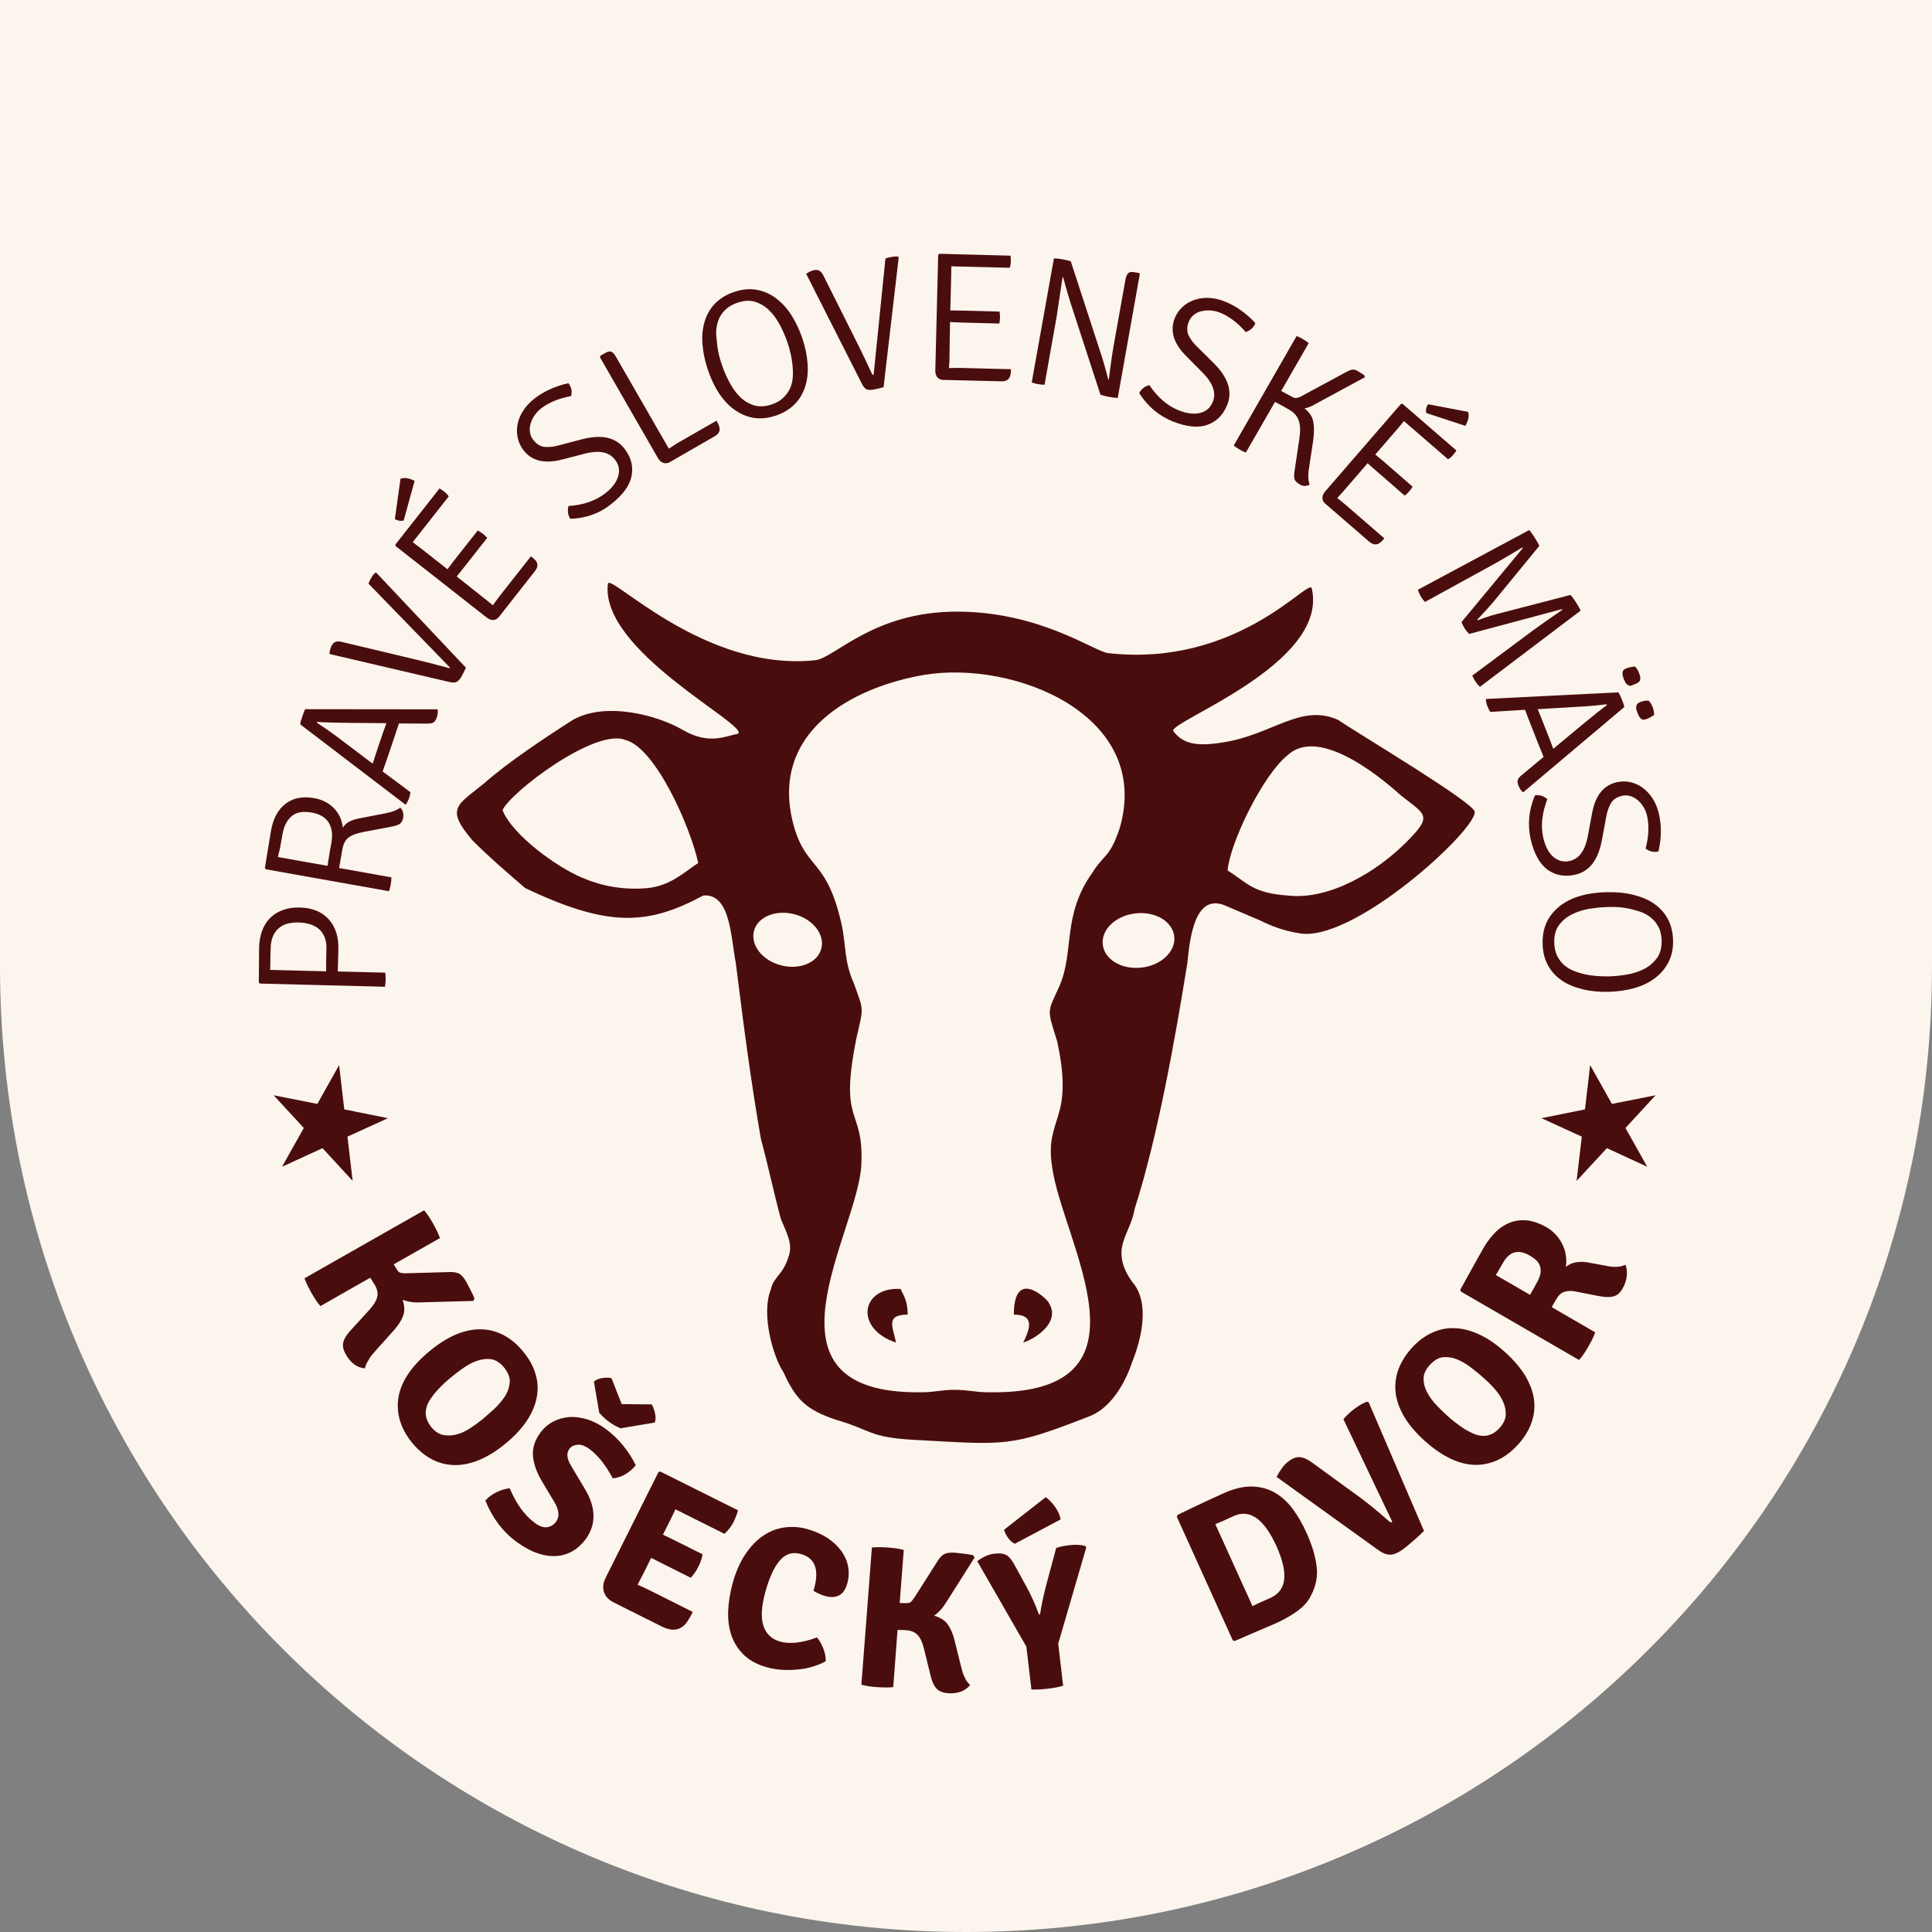 <?xml version="1.0" encoding="utf-8"?>
<!-- Generator: Adobe Illustrator 23.0.6, SVG Export Plug-In . SVG Version: 6.00 Build 0)  -->
<svg version="1.1" id="Layer_1" xmlns="http://www.w3.org/2000/svg" xmlns:xlink="http://www.w3.org/1999/xlink" x="0px" y="0px"
	 viewBox="0 0 134.06 134.06" style="enable-background:new 0 0 134.06 134.06;" xml:space="preserve">
<rect x="0" y="0" width="134.06" height="134.06" fill="#808080" stroke="none"/>
<style type="text/css">
	.st0{fill:#FCF5ED;}
	.st1{fill-rule:evenodd;clip-rule:evenodd;fill:#4A0D0D;}
	.st2{fill:#4A0D0D;}
</style>
<g>
	<path class="st0" d="M0,0v67.03c0,37.02,30.01,67.03,67.03,67.03s67.03-30.01,67.03-67.03V0H0z"/>
	<g>
		<path class="st1" d="M62.17,93.16c-0.16-0.97-0.81-1.94,0.81-1.94c0-0.81-0.16-1.13-0.49-1.78
			C59.74,89.28,59.26,92.19,62.17,93.16z"/>
		<path class="st1" d="M70.35,91.22c1.46,0,1.13,0.97,0.65,1.94c0.97-0.32,2.59-1.46,1.78-2.75C72.77,90.25,70.35,87.82,70.35,91.22
			z"/>
		<path class="st1" d="M92.84,49.95c-2.6-1.16-4.53,1.04-8.01,1.57c-2.02,0.33-2.8-0.01-3.41-0.78c-0.49-0.62,10.84-4.64,9.6-9.92
			c-0.18-0.76-5.12,5.51-14.13,4.5c-0.96-0.11-4.71-2.88-10.5-2.88c-5.79,0-8.47,3.22-9.81,3.37c-7.72,0.84-14.3-6.12-14.4-5.3
			c-0.56,4.66,9.78,9.78,9.04,10.4c-0.87,0.17-2.03,0.79-3.82-0.25c-1.78-1.04-5.38-2-7.66-0.7v0c-1.91,1.22-4.53,2.96-6.09,4.35
			c-1.91,1.57-2.79,1.74-0.87,4c1.22,1.22,2.44,2.26,3.66,3.31c5.79,2.76,8.53,2.58,12.36,0.52c1.91-0.17,1.91,2.96,2.26,4.7
			c0.52,4.18,1.04,8.18,1.74,12.19c0.52,1.92,0.87,3.66,1.39,5.57c0.35,0.87,0.87,1.74,0.52,2.61c-0.35,1.22-1.04,1.39-1.22,2.26
			c-0.7,1.74,0.17,4.7,0.87,5.74c0.87,1.91,1.57,2.61,3.66,3.31c2.44,0.7,2.26,1.22,5.4,1.39c6.44,0.35,6.62,0.52,12.01-1.57
			c1.57-0.52,2.61-2.26,3.13-3.83c0.7-1.74,1.22-4.18,0-5.57c-0.52-0.7-0.87-1.57-0.7-2.44c0.17-0.87,0.7-1.57,0.87-2.61
			c1.57-4.87,2.79-11.66,3.66-17.06c0.17-1.74,0.52-4.87,2.61-4l2.44,1.04c0.7,0.35,1.57,0.7,2.61,0.87
			c3.71,0.84,12.41-7.15,12.28-8.41C102.27,55.69,94.53,51.08,92.84,49.95 M44.97,61.62c-1.74,0.17-3.31-0.17-4.53-0.7
			c-1.74-0.7-4.87-2.96-5.57-4.7c0.52-1.22,6.44-5.74,8.53-4.87c2.09,0.52,4.53,6.09,5.05,8.53C47.41,60.57,46.54,61.44,44.97,61.62
			z M56.99,65.83c-0.26,0.98-1.52,1.49-2.81,1.15c-1.29-0.34-2.12-1.41-1.86-2.39c0.26-0.98,1.52-1.49,2.81-1.15
			C56.42,63.78,57.25,64.85,56.99,65.83z M73.35,72.24c1.22,5.57-0.87,5.22-0.35,8.7c0.7,5.22,7.66,15.84-4.35,15.67
			c-1.04,0-1.39-0.17-2.44-0.17c-0.87,0-1.39,0.17-2.26,0.17c-12.01,0.17-4.35-11.14-4.18-15.84c0.17-4-1.57-2.61-0.35-8.7
			c0.52-2.26,0.52-1.91-0.17-3.83c-0.7-1.57-0.52-2.61-0.87-4.18c-1.04-4.53-2.44-3.66-3.31-6.79c-1.74-6.44,4-9.57,9.05-10.44
			c6.27-1.04,15.84,2.79,13.58,10.62c-0.7,2.09-1.04,1.74-1.92,3.13c-2.09,2.96-1.22,5.4-2.26,7.83
			C72.65,70.32,72.65,69.97,73.35,72.24z M79.22,67.14c-1.37,0.16-2.58-0.55-2.7-1.59c-0.12-1.04,0.89-2.01,2.26-2.17
			c1.37-0.16,2.58,0.55,2.7,1.59C81.6,66.01,80.59,66.98,79.22,67.14z M97.54,58.48c-1.91,1.91-5.22,4-8.18,3.66
			c-2.44-0.17-2.79-0.87-4.18-1.74c0.17-1.92,2.44-6.62,4.18-8.01c2.09-1.91,6.09,1.22,7.83,2.79
			C98.94,56.57,99.46,56.57,97.54,58.48z"/>
		<path class="st2" d="M103.79,88.47l2.38,1.38c0.21-0.36,0.38-0.68,0.52-0.94c0.14-0.27,0.21-0.5,0.22-0.71
			c0-0.21-0.05-0.4-0.15-0.56c-0.11-0.17-0.31-0.34-0.6-0.51c-0.79-0.46-1.4-0.3-1.84,0.45c-0.11,0.19-0.2,0.35-0.29,0.5
			C103.95,88.23,103.87,88.36,103.79,88.47 M107.3,85.15c0.27,0.15,0.49,0.34,0.69,0.56c0.19,0.22,0.34,0.45,0.45,0.69
			c0.11,0.24,0.19,0.5,0.22,0.76c0.04,0.26,0.03,0.51-0.01,0.75c0.4-0.33,0.95-0.43,1.65-0.29l1.24,0.23
			c0.48,0.1,0.9,0.07,1.25-0.09c0.09,0.21,0.12,0.47,0.09,0.78c-0.03,0.3-0.13,0.6-0.3,0.89c-0.17,0.29-0.38,0.47-0.64,0.53
			c-0.26,0.07-0.63,0.05-1.12-0.05l-1.52-0.3c-0.29-0.05-0.55-0.04-0.76,0.03c-0.22,0.07-0.41,0.26-0.58,0.56l-0.29,0.5l3.02,1.75
			c-0.1,0.29-0.26,0.62-0.49,1.01c-0.22,0.39-0.43,0.69-0.63,0.91l-8.2-4.75l-0.04-0.13c0.39-0.71,0.72-1.31,0.99-1.79
			c0.27-0.48,0.48-0.86,0.64-1.14c0.26-0.44,0.55-0.81,0.86-1.11c0.32-0.3,0.66-0.51,1.03-0.64c0.36-0.13,0.75-0.17,1.17-0.12
			C106.44,84.75,106.86,84.9,107.3,85.15z M102.93,101.61c-1.28,0.19-2.63-0.35-4.05-1.61c-0.61-0.55-1.08-1.1-1.42-1.65
			c-0.33-0.56-0.54-1.11-0.61-1.65c-0.07-0.55-0.02-1.08,0.16-1.61c0.18-0.52,0.49-1.03,0.91-1.51c0.43-0.48,0.89-0.84,1.4-1.08
			c0.5-0.24,1.03-0.36,1.59-0.34c0.56,0.01,1.13,0.16,1.72,0.43c0.59,0.27,1.19,0.68,1.79,1.22c0.6,0.54,1.07,1.09,1.41,1.64
			c0.33,0.56,0.54,1.11,0.61,1.65c0.07,0.55,0.02,1.08-0.17,1.61c-0.18,0.53-0.49,1.03-0.92,1.51
			C104.65,101.01,103.84,101.47,102.93,101.61z M102.24,99.48c0.71,0.3,1.32,0.16,1.83-0.41c0.25-0.28,0.39-0.58,0.41-0.88
			c0.02-0.3-0.04-0.6-0.17-0.9c-0.13-0.3-0.31-0.58-0.55-0.86c-0.24-0.28-0.49-0.53-0.76-0.77c-0.24-0.22-0.52-0.45-0.84-0.7
			c-0.31-0.25-0.64-0.45-0.97-0.6c-0.34-0.15-0.67-0.21-1.01-0.19c-0.34,0.02-0.66,0.21-0.97,0.55c-0.3,0.33-0.44,0.66-0.43,0.99
			c0.01,0.33,0.1,0.65,0.28,0.96c0.17,0.31,0.39,0.6,0.65,0.87c0.26,0.27,0.5,0.5,0.72,0.7c0.32,0.29,0.62,0.52,0.9,0.72
			C101.6,99.16,101.91,99.33,102.24,99.48z M96.61,105.6l-3.39-7.12c0.14-0.18,0.35-0.39,0.62-0.61c0.38-0.3,0.71-0.5,0.99-0.6
			l0.14,0.03l3.84,8.93c-0.38,0.38-0.78,0.73-1.19,1.07c-0.42,0.34-0.76,0.53-1.03,0.57c-0.27,0.04-0.58-0.05-0.92-0.29l-7.09-5.1
			c0.26-0.48,0.51-0.83,0.77-1.03c0.3-0.25,0.59-0.36,0.84-0.34c0.26,0.02,0.54,0.15,0.86,0.38l3.34,2.43
			c0.52,0.38,1.19,0.93,2.01,1.65C96.47,105.64,96.54,105.65,96.61,105.6z M88.17,110.87c1.12-0.51,1.25-1.7,0.4-3.59
			c-0.86-1.89-1.85-2.59-2.97-2.08c-0.27,0.12-0.51,0.23-0.72,0.33c-0.21,0.09-0.39,0.17-0.55,0.23l2.58,5.69
			c0.15-0.08,0.33-0.16,0.54-0.26C87.66,111.1,87.9,110.99,88.17,110.87z M90.94,110.77c-0.17,0.34-0.46,0.67-0.85,0.97
			c-0.4,0.3-0.86,0.57-1.39,0.82c-0.26,0.12-0.64,0.29-1.15,0.5c-0.5,0.22-1.13,0.48-1.88,0.81l-0.13-0.05l-3.88-8.57l0.05-0.13
			c0.48-0.24,0.99-0.48,1.52-0.73c0.53-0.25,1.08-0.51,1.67-0.77c0.72-0.33,1.38-0.48,1.96-0.47c0.59,0.01,1.12,0.15,1.59,0.42
			c0.47,0.27,0.89,0.65,1.25,1.13c0.36,0.49,0.68,1.04,0.96,1.66c0.38,0.85,0.62,1.63,0.7,2.34
			C91.45,109.38,91.31,110.08,90.94,110.77z M69.67,106.15l2.89-2.26c0.2,0.13,0.41,0.34,0.63,0.64c0.22,0.3,0.35,0.6,0.41,0.9
			l-3.18,1.69c-0.16-0.07-0.31-0.19-0.45-0.38C69.82,106.55,69.73,106.35,69.67,106.15z M72.63,109.86l0.66-2.45
			c0.23-0.08,0.54-0.15,0.91-0.19c0.4-0.05,0.76-0.03,1.07,0.04l0.11,0.1l-1.95,6.69l0.34,2.92c-0.28,0.09-0.64,0.16-1.09,0.21
			c-0.45,0.05-0.82,0.07-1.11,0.05l-0.35-2.97l-3.41-5.93c0.39-0.3,0.78-0.47,1.17-0.52c0.39-0.05,0.67-0.01,0.86,0.1
			c0.19,0.11,0.36,0.33,0.53,0.63l0.86,1.57c0.31,0.56,0.6,1.2,0.86,1.91l0.08-0.01C72.26,111.41,72.41,110.69,72.63,109.86z
			 M67.31,116.93c-0.35,0.42-0.86,0.61-1.53,0.56c-0.38-0.03-0.66-0.15-0.83-0.36c-0.18-0.21-0.32-0.55-0.42-1.03l-0.41-1.67
			c-0.11-0.45-0.25-0.77-0.44-0.97c-0.18-0.2-0.44-0.31-0.78-0.34c-0.11-0.01-0.32-0.02-0.62-0.02l-0.3,3.97
			c-0.29,0.03-0.66,0.03-1.11,0c-0.45-0.03-0.82-0.09-1.1-0.17l0.73-9.52c0.29-0.03,0.66-0.03,1.11,0c0.45,0.03,0.82,0.09,1.1,0.17
			l-0.28,3.68l0.37,0.01c0.17,0.01,0.29-0.01,0.37-0.06c0.08-0.05,0.18-0.18,0.3-0.36l1.52-2.39c0.16-0.28,0.33-0.47,0.49-0.57
			c0.17-0.1,0.42-0.14,0.75-0.12c0.37,0.03,0.8,0.08,1.29,0.17l0.11,0.16l-1.95,3.08c-0.25,0.41-0.53,0.73-0.86,0.96
			c0.43,0.13,0.75,0.33,0.94,0.6c0.2,0.28,0.36,0.64,0.47,1.09l0.44,1.77c0.06,0.22,0.1,0.38,0.13,0.49
			c0.03,0.1,0.11,0.28,0.24,0.54C67.11,116.69,67.19,116.8,67.31,116.93z M56.45,110.39l0.04-0.16c0.37-1.33,0.06-2.13-0.93-2.4
			c-0.57-0.16-1.05-0.01-1.44,0.44c-0.39,0.45-0.73,1.17-1.01,2.18c-0.28,1-0.32,1.78-0.14,2.35c0.18,0.57,0.57,0.94,1.17,1.11
			c0.31,0.09,0.68,0.11,1.11,0.07c0.42-0.04,0.9-0.16,1.44-0.36c0.18,0.21,0.33,0.48,0.45,0.8c0.12,0.32,0.17,0.6,0.15,0.86
			c-0.26,0.14-0.55,0.26-0.88,0.36c-0.32,0.1-0.66,0.17-1.01,0.2c-0.35,0.04-0.71,0.05-1.08,0.03c-0.37-0.02-0.73-0.08-1.08-0.17
			c-0.69-0.19-1.24-0.49-1.64-0.88c-0.4-0.4-0.69-0.86-0.86-1.38c-0.17-0.52-0.24-1.09-0.21-1.7c0.03-0.61,0.13-1.23,0.3-1.85
			c0.22-0.81,0.52-1.49,0.89-2.04c0.37-0.55,0.78-0.98,1.24-1.29c0.46-0.31,0.95-0.5,1.47-0.57c0.52-0.07,1.05-0.04,1.58,0.11
			c0.54,0.15,1.01,0.36,1.41,0.62c0.4,0.27,0.72,0.57,0.96,0.9c0.24,0.34,0.4,0.7,0.47,1.09c0.07,0.39,0.05,0.78-0.06,1.17
			c-0.22,0.8-0.74,1.09-1.56,0.86C57,110.67,56.73,110.56,56.45,110.39z M44.71,109.06l-0.46,0.89l-0.01,0.01
			c0.39,0.17,0.7,0.32,0.94,0.44l2.89,1.45c-0.15,0.31-0.29,0.54-0.39,0.69c-0.42,0.59-1.01,0.7-1.76,0.32l-3.32-1.66
			c-0.36-0.18-0.59-0.42-0.69-0.73c-0.1-0.31-0.06-0.64,0.12-1l3.66-7.32l0.13-0.04l5.39,2.69c-0.07,0.27-0.18,0.54-0.32,0.83
			c-0.14,0.28-0.35,0.55-0.62,0.8l-3.4-1.7l-0.44,0.91L46,106.49c0.22,0.1,0.5,0.24,0.85,0.41l1.9,0.95
			c-0.04,0.27-0.14,0.56-0.29,0.86c-0.15,0.3-0.33,0.56-0.53,0.77l-2.75-1.38L44.71,109.06z M42.43,95.63l0.71,1.8l2.08,0.02
			c0.1,0.15,0.17,0.35,0.23,0.61c0.06,0.25,0.05,0.47-0.02,0.65l-2.37,0.4c-0.56-0.23-1.05-0.59-1.48-1.08l-0.37-2.17
			c0.17-0.13,0.37-0.21,0.6-0.24C42.05,95.58,42.26,95.59,42.43,95.63z M33.68,104.12c0.2-0.23,0.46-0.42,0.78-0.58
			c0.31-0.15,0.62-0.24,0.91-0.27c0.45,1.08,1.03,1.88,1.75,2.41c0.32,0.23,0.6,0.33,0.85,0.29c0.25-0.04,0.45-0.16,0.61-0.37
			c0.26-0.35,0.22-0.81-0.1-1.35l-0.92-1.54c-0.35-0.61-0.54-1.18-0.58-1.71c-0.04-0.53,0.13-1.05,0.49-1.55
			c0.25-0.35,0.55-0.61,0.9-0.8c0.35-0.18,0.72-0.29,1.13-0.32c0.41-0.03,0.82,0.03,1.26,0.16c0.43,0.14,0.86,0.36,1.28,0.67
			c0.84,0.62,1.54,1.45,2.08,2.51c-0.46,0.55-0.99,0.85-1.6,0.91c-0.5-0.93-1.04-1.61-1.63-2.04c-0.3-0.22-0.58-0.32-0.83-0.29
			c-0.25,0.03-0.44,0.12-0.56,0.3c-0.21,0.29-0.17,0.69,0.15,1.2l0.93,1.56c0.4,0.66,0.6,1.28,0.6,1.86
			c0.01,0.58-0.17,1.12-0.53,1.62c-0.26,0.35-0.56,0.63-0.9,0.83c-0.34,0.2-0.72,0.32-1.13,0.35c-0.41,0.03-0.85-0.03-1.31-0.19
			c-0.46-0.15-0.95-0.42-1.45-0.78C34.89,106.29,34.16,105.33,33.68,104.12z M27.6,97.53c0-1.3,0.73-2.55,2.2-3.77
			c0.63-0.52,1.25-0.91,1.84-1.16c0.6-0.25,1.17-0.37,1.73-0.36c0.55,0.01,1.07,0.14,1.57,0.4c0.49,0.26,0.94,0.63,1.35,1.13
			c0.41,0.49,0.7,1.01,0.86,1.54c0.17,0.53,0.2,1.08,0.1,1.62c-0.1,0.55-0.32,1.09-0.68,1.63c-0.35,0.54-0.84,1.07-1.47,1.59
			c-0.62,0.52-1.24,0.9-1.83,1.15c-0.6,0.25-1.17,0.37-1.73,0.36c-0.55-0.01-1.08-0.14-1.57-0.4c-0.5-0.26-0.95-0.64-1.36-1.13
			C27.94,99.32,27.6,98.45,27.6,97.53z M29.81,97.17c-0.4,0.66-0.35,1.28,0.13,1.87c0.24,0.29,0.52,0.47,0.81,0.53
			c0.3,0.06,0.6,0.05,0.92-0.03c0.31-0.08,0.62-0.22,0.93-0.42c0.31-0.2,0.6-0.41,0.87-0.63c0.25-0.21,0.52-0.45,0.82-0.72
			c0.29-0.27,0.54-0.57,0.74-0.87c0.2-0.31,0.31-0.63,0.34-0.97c0.03-0.34-0.11-0.69-0.4-1.05c-0.29-0.34-0.59-0.53-0.92-0.57
			c-0.33-0.04-0.66,0.01-0.99,0.13c-0.33,0.12-0.65,0.3-0.96,0.52c-0.31,0.22-0.57,0.42-0.8,0.61c-0.33,0.27-0.61,0.53-0.84,0.78
			C30.23,96.58,30.01,96.86,29.81,97.17z M25.32,94.95c-0.55-0.05-0.98-0.37-1.32-0.96c-0.19-0.33-0.25-0.63-0.17-0.89
			c0.08-0.26,0.28-0.57,0.62-0.92l1.16-1.27c0.31-0.34,0.5-0.64,0.56-0.9c0.07-0.26,0.01-0.54-0.15-0.83
			c-0.06-0.1-0.17-0.27-0.33-0.52l-3.46,1.97c-0.19-0.22-0.4-0.53-0.62-0.92c-0.22-0.39-0.38-0.73-0.48-1.01l8.3-4.72
			c0.19,0.22,0.4,0.53,0.62,0.92s0.38,0.73,0.48,1.01l-3.21,1.82l0.19,0.31c0.08,0.15,0.17,0.24,0.26,0.27
			c0.09,0.03,0.24,0.05,0.47,0.04l2.83-0.08c0.32-0.02,0.57,0.01,0.75,0.09c0.18,0.08,0.35,0.27,0.52,0.56
			c0.18,0.32,0.38,0.71,0.58,1.16l-0.07,0.19l-3.64,0.1c-0.48,0.03-0.9-0.04-1.27-0.18c0.14,0.43,0.15,0.8,0.03,1.12
			c-0.12,0.32-0.33,0.65-0.64,1l-1.22,1.36c-0.15,0.17-0.26,0.3-0.33,0.38c-0.07,0.08-0.17,0.25-0.31,0.5
			C25.41,94.65,25.36,94.78,25.32,94.95z"/>
		<g>
			<path class="st2" d="M65.88,25.05l-0.03,0.49c0.29-0.01,0.56-0.01,0.79-0.01l3.51,0.09c0,0.18-0.02,0.32-0.04,0.41
				c-0.07,0.3-0.28,0.44-0.64,0.43l-4.03-0.1c-0.17,0-0.3-0.07-0.4-0.18c-0.1-0.12-0.14-0.27-0.14-0.47l0.2-8.03l0.08-0.07
				l4.94,0.13c0.01,0.1,0.02,0.24,0.02,0.4c0,0.17-0.03,0.31-0.08,0.44l-4.05-0.1l-0.01,0.79l-0.06,2.27l0.77,0.01l2.65,0.07
				c0.02,0.15,0.03,0.29,0.03,0.42c0,0.13-0.02,0.27-0.05,0.41l-2.65-0.07c-0.32-0.01-0.58-0.02-0.77-0.03L65.88,25.05z"/>
		</g>
		<g>
			<path class="st2" d="M79.03,18.94l0.06,0.08l-1.53,8.59c-0.16,0-0.36-0.03-0.6-0.07c-0.24-0.04-0.43-0.09-0.6-0.15l-2.04-6.26
				c-0.17-0.52-0.35-1.15-0.55-1.89l-0.04-0.01c-0.23,1.57-0.37,2.49-0.41,2.74l-0.84,4.73c-0.18-0.01-0.34-0.02-0.47-0.05
				c-0.13-0.02-0.28-0.06-0.42-0.11l1.54-8.61c0.16,0,0.35,0.02,0.58,0.06c0.23,0.04,0.43,0.09,0.59,0.14l2.04,6.26
				c0.14,0.4,0.33,1.04,0.56,1.94l0.04,0.01c0.13-1.09,0.27-2.05,0.43-2.89l0.72-4.02c0.04-0.23,0.1-0.38,0.19-0.47
				c0.08-0.08,0.23-0.11,0.43-0.07L79.03,18.94z"/>
		</g>
		<g>
			<path class="st2" d="M60.62,26.01l0.82-8.07c0.11-0.05,0.25-0.08,0.41-0.11c0.16-0.03,0.31-0.04,0.45-0.03l0.06,0.07l-1.05,9
				c-0.25,0.07-0.47,0.12-0.68,0.16c-0.21,0.04-0.37,0.03-0.48-0.01c-0.12-0.04-0.23-0.17-0.33-0.36L55.94,19
				c0.2-0.14,0.39-0.23,0.58-0.26c0.27-0.05,0.47,0.08,0.61,0.37l2.41,4.81c0.21,0.42,0.53,1.08,0.95,1.99
				C60.52,25.98,60.57,26.02,60.62,26.01z"/>
		</g>
		<g>
			<path class="st2" d="M79.05,27.28c0.14-0.28,0.37-0.47,0.7-0.56c0.59,0.87,1.28,1.46,2.06,1.76c0.56,0.22,1.06,0.28,1.48,0.17
				c0.42-0.11,0.71-0.37,0.87-0.78c0.24-0.61,0.01-1.27-0.68-1.98l-1.15-1.16c-0.89-0.88-1.16-1.76-0.82-2.64
				c0.12-0.3,0.3-0.56,0.53-0.78c0.23-0.22,0.5-0.38,0.81-0.49c0.3-0.11,0.64-0.16,1-0.15c0.36,0.01,0.74,0.09,1.13,0.25
				c0.77,0.3,1.48,0.8,2.13,1.5c-0.12,0.31-0.35,0.52-0.67,0.62c-0.31-0.35-0.61-0.64-0.91-0.85c-0.3-0.22-0.58-0.38-0.86-0.49
				c-0.25-0.1-0.5-0.15-0.73-0.16c-0.23-0.01-0.44,0.02-0.64,0.07s-0.36,0.15-0.5,0.27c-0.14,0.12-0.24,0.27-0.31,0.44
				c-0.14,0.35-0.14,0.66-0.02,0.94c0.13,0.27,0.34,0.56,0.65,0.85l1.12,1.11c0.98,0.98,1.29,1.94,0.92,2.86
				c-0.27,0.69-0.73,1.16-1.36,1.39c-0.63,0.24-1.44,0.16-2.43-0.23C80.41,28.85,79.64,28.2,79.05,27.28z"/>
		</g>
		<g>
			<path class="st2" d="M51.62,28.8c-1.11-0.47-1.95-1.52-2.5-3.14c-0.22-0.64-0.34-1.25-0.38-1.83c-0.04-0.58,0.02-1.1,0.17-1.57
				c0.15-0.47,0.39-0.88,0.73-1.22c0.34-0.34,0.77-0.61,1.3-0.78c0.56-0.19,1.08-0.24,1.57-0.15c0.49,0.09,0.94,0.29,1.34,0.59
				c0.4,0.3,0.76,0.69,1.06,1.16c0.3,0.47,0.55,1,0.75,1.57c0.22,0.64,0.34,1.25,0.38,1.83c0.04,0.58-0.02,1.1-0.17,1.57
				c-0.15,0.47-0.39,0.88-0.73,1.22c-0.34,0.34-0.77,0.61-1.31,0.79C53.03,29.11,52.3,29.09,51.62,28.8z M49.78,24.05
				c0.03,0.21,0.07,0.42,0.12,0.63s0.12,0.42,0.19,0.63c0.12,0.37,0.28,0.74,0.48,1.13c0.2,0.39,0.43,0.74,0.71,1.03
				c0.28,0.3,0.61,0.51,0.99,0.64c0.38,0.13,0.81,0.11,1.29-0.05c0.32-0.11,0.59-0.26,0.79-0.46c0.2-0.2,0.36-0.41,0.47-0.65
				c0.11-0.24,0.17-0.5,0.19-0.78c0.02-0.28,0.01-0.56-0.02-0.84c-0.03-0.28-0.07-0.56-0.14-0.83c-0.06-0.27-0.13-0.52-0.21-0.74
				c-0.12-0.36-0.28-0.73-0.48-1.13c-0.2-0.39-0.44-0.74-0.72-1.03c-0.28-0.29-0.61-0.51-0.99-0.64c-0.37-0.13-0.8-0.12-1.29,0.05
				c-0.36,0.12-0.65,0.3-0.87,0.52c-0.21,0.22-0.37,0.47-0.46,0.74c-0.09,0.27-0.14,0.56-0.14,0.86
				C49.72,23.44,49.74,23.75,49.78,24.05z"/>
		</g>
		<g>
			<path class="st2" d="M90.88,33.63c-0.24,0.12-0.46,0.12-0.68-0.01c-0.22-0.13-0.34-0.25-0.38-0.39
				c-0.03-0.13-0.03-0.32,0.01-0.56l0.33-2.22c0.08-0.55,0.07-0.98-0.05-1.29c-0.11-0.31-0.34-0.56-0.67-0.74
				c-0.33-0.19-0.65-0.37-0.97-0.53l-2.02,3.51c-0.12-0.04-0.27-0.11-0.44-0.21c-0.17-0.1-0.3-0.19-0.4-0.28l4.36-7.59
				c0.12,0.04,0.27,0.11,0.44,0.21c0.17,0.1,0.3,0.19,0.4,0.28l-1.91,3.32l0.82,0.44c0.14,0.08,0.32,0.06,0.53-0.05l3.15-1.7
				c0.19-0.1,0.33-0.16,0.44-0.17c0.11-0.02,0.22,0.01,0.34,0.08c0.12,0.07,0.28,0.17,0.5,0.32l0.02,0.13l-3.6,1.95
				c-0.21,0.11-0.41,0.18-0.58,0.21c0.33,0.26,0.53,0.55,0.6,0.88c0.07,0.33,0.08,0.78,0,1.35l-0.32,2.12
				C90.76,33.08,90.78,33.39,90.88,33.63z"/>
		</g>
		<g>
			<path class="st2" d="M47.35,30.55l2.37-1.36c0.09,0.16,0.15,0.29,0.18,0.39c0.1,0.28,0,0.52-0.32,0.7l-3.11,1.79
				c-0.14,0.08-0.29,0.1-0.44,0.05c-0.15-0.05-0.28-0.16-0.38-0.34l-4.02-6.99l0.03-0.1L42,24.49c0.18-0.1,0.32-0.13,0.43-0.08
				c0.11,0.05,0.22,0.18,0.33,0.38l3.65,6.34C46.73,30.92,47.04,30.72,47.35,30.55z"/>
		</g>
		<g>
			<path class="st2" d="M93.12,34.2l-0.33,0.36c0.23,0.18,0.44,0.34,0.62,0.5l2.65,2.3c-0.12,0.14-0.21,0.23-0.29,0.29
				c-0.24,0.19-0.5,0.16-0.77-0.07l-3.05-2.64c-0.13-0.11-0.19-0.24-0.19-0.39c0-0.15,0.07-0.3,0.19-0.45l5.26-6.07l0.11-0.01
				l3.74,3.24c-0.05,0.09-0.14,0.2-0.24,0.32c-0.11,0.13-0.22,0.22-0.34,0.29l-3.06-2.65l-0.51,0.61l-1.48,1.71l0.59,0.49l2,1.74
				c-0.08,0.13-0.16,0.25-0.25,0.34c-0.09,0.1-0.18,0.19-0.3,0.28l-2-1.74c-0.25-0.21-0.44-0.38-0.57-0.51L93.12,34.2z M99.09,28.05
				l2.78,0.53c0.09,0.28,0.02,0.6-0.19,0.97l-2.71-0.89C98.92,28.45,98.96,28.25,99.09,28.05z"/>
		</g>
		<g>
			<path class="st2" d="M39.58,36c-0.18-0.26-0.22-0.56-0.13-0.89c1.05-0.07,1.9-0.37,2.56-0.89c0.48-0.37,0.77-0.77,0.89-1.19
				c0.12-0.42,0.04-0.8-0.24-1.15c-0.41-0.52-1.09-0.65-2.05-0.41l-1.58,0.41c-1.21,0.32-2.11,0.12-2.69-0.62
				c-0.2-0.26-0.34-0.54-0.41-0.85c-0.07-0.31-0.08-0.63-0.02-0.95c0.06-0.32,0.18-0.63,0.38-0.94c0.19-0.31,0.45-0.59,0.78-0.85
				c0.65-0.51,1.44-0.87,2.37-1.08c0.21,0.26,0.27,0.56,0.19,0.89c-0.46,0.09-0.86,0.21-1.2,0.35c-0.34,0.15-0.62,0.31-0.86,0.49
				c-0.21,0.17-0.38,0.35-0.51,0.55c-0.12,0.2-0.21,0.39-0.26,0.59c-0.05,0.2-0.05,0.38-0.02,0.57s0.11,0.35,0.22,0.49
				c0.23,0.3,0.5,0.46,0.8,0.49c0.3,0.03,0.66-0.01,1.06-0.13l1.53-0.4c1.34-0.35,2.32-0.14,2.93,0.64
				c0.46,0.58,0.63,1.21,0.51,1.88c-0.12,0.67-0.59,1.33-1.42,1.98C41.62,35.62,40.67,35.96,39.58,36z"/>
		</g>
		<g>
			<path class="st2" d="M98.39,40.92l7.72-4.14c0.11,0.12,0.24,0.3,0.39,0.54c0.15,0.24,0.26,0.42,0.31,0.56l-3,3.66
				c-0.14,0.18-0.37,0.45-0.7,0.81c-0.33,0.36-0.53,0.57-0.6,0.64l0.03,0.05c0.56-0.22,1.18-0.41,1.86-0.57l4.58-1.19
				c0.12,0.14,0.25,0.31,0.38,0.52c0.14,0.21,0.24,0.4,0.32,0.57l-6.99,5.29c-0.12-0.11-0.22-0.23-0.31-0.37
				c-0.09-0.14-0.16-0.28-0.22-0.41l4.26-3.17c0.31-0.23,0.97-0.69,1.98-1.39l-0.03-0.05l-6.43,1.72c-0.14-0.15-0.25-0.29-0.32-0.4
				c-0.07-0.12-0.14-0.25-0.21-0.42l4.25-5.13l-0.03-0.05c-0.18,0.11-0.53,0.31-1.04,0.62c-0.51,0.3-0.86,0.5-1.05,0.6l-4.66,2.56
				c-0.11-0.12-0.21-0.25-0.3-0.39C98.5,41.21,98.43,41.07,98.39,40.92z"/>
		</g>
		<g>
			<path class="st2" d="M27.4,36.02l0.39-2.8c0.27-0.1,0.6-0.05,0.98,0.15l-0.76,2.75C27.81,36.17,27.61,36.14,27.4,36.02z
				 M33.82,41.69L34.2,42c0.17-0.24,0.32-0.45,0.47-0.64l2.17-2.76c0.14,0.11,0.24,0.2,0.31,0.27c0.2,0.23,0.19,0.49-0.04,0.77
				l-2.49,3.17c-0.11,0.13-0.23,0.2-0.39,0.21c-0.15,0.01-0.3-0.05-0.46-0.17l-6.32-4.96l-0.01-0.11l3.06-3.89
				c0.09,0.05,0.2,0.13,0.33,0.23c0.13,0.1,0.23,0.21,0.31,0.32l-2.5,3.18l0.63,0.48l1.78,1.4l0.46-0.61l1.64-2.08
				c0.13,0.07,0.25,0.15,0.36,0.23c0.1,0.08,0.2,0.18,0.3,0.28l-1.64,2.08c-0.2,0.26-0.36,0.45-0.48,0.6L33.82,41.69z"/>
		</g>
		<g>
			<path class="st2" d="M107.11,52.52l-0.34-0.83l-0.63-1.6l-0.32-0.84l-2.41,0.15c-0.06-0.09-0.13-0.22-0.19-0.37
				c-0.06-0.15-0.1-0.31-0.12-0.49l0.03-0.04l9.17-0.46c0.08,0.13,0.16,0.3,0.25,0.52c0.09,0.22,0.14,0.39,0.16,0.5l-7.02,5.92
				c-0.13-0.1-0.23-0.24-0.31-0.43c-0.08-0.19-0.1-0.34-0.06-0.44c0.03-0.1,0.13-0.22,0.3-0.35L107.11,52.52z M106.7,49.21
				l0.28,0.69l0.54,1.37c0,0.01,0.04,0.11,0.11,0.29c0.07,0.19,0.12,0.32,0.15,0.4l1.97-1.64c0.81-0.67,1.39-1.13,1.75-1.39
				l-0.02-0.06c-0.65,0.08-1.17,0.13-1.58,0.15L106.7,49.21z M113.45,46.25c0.06,0.05,0.11,0.12,0.16,0.2
				c0.05,0.08,0.1,0.18,0.13,0.27c0.05,0.13,0.08,0.25,0.08,0.33c0,0.09-0.01,0.16-0.05,0.21c-0.03,0.05-0.08,0.1-0.15,0.13
				s-0.13,0.07-0.2,0.09c-0.06,0.02-0.13,0.05-0.19,0.08s-0.13,0.03-0.19,0.01c-0.06-0.02-0.12-0.06-0.19-0.13
				c-0.06-0.07-0.12-0.18-0.18-0.33c-0.06-0.16-0.09-0.28-0.09-0.37c0-0.09,0.02-0.16,0.05-0.21c0.03-0.05,0.08-0.09,0.15-0.12
				s0.13-0.05,0.19-0.08C113.11,46.3,113.27,46.26,113.45,46.25z M114.39,48.62c0.05,0.03,0.1,0.09,0.15,0.17
				c0.05,0.08,0.09,0.17,0.13,0.26c0.08,0.2,0.11,0.38,0.11,0.55c-0.14,0.11-0.28,0.19-0.41,0.25c-0.07,0.03-0.14,0.05-0.2,0.07
				s-0.13,0.02-0.19,0.01c-0.06-0.01-0.12-0.06-0.18-0.13c-0.06-0.07-0.12-0.18-0.18-0.34c-0.06-0.15-0.09-0.27-0.09-0.36
				c0-0.09,0.02-0.16,0.05-0.21c0.03-0.05,0.08-0.1,0.14-0.13c0.06-0.03,0.12-0.06,0.19-0.08C114.08,48.63,114.23,48.6,114.39,48.62
				z"/>
		</g>
		<g>
			<path class="st2" d="M31.22,46.32l-5.65-5.82c0.04-0.12,0.1-0.24,0.18-0.39c0.08-0.14,0.17-0.26,0.27-0.36l0.09-0.01l6.22,6.59
				c-0.1,0.23-0.21,0.44-0.31,0.62c-0.1,0.18-0.21,0.3-0.32,0.36c-0.11,0.06-0.27,0.07-0.49,0.02l-8.35-1.95
				c0.02-0.24,0.08-0.45,0.17-0.61c0.14-0.24,0.36-0.31,0.68-0.23l5.24,1.25c0.46,0.11,1.17,0.29,2.14,0.55
				C31.15,46.37,31.2,46.36,31.22,46.32z"/>
		</g>
		<g>
			<path class="st2" d="M106.51,55.19c0.31-0.05,0.6,0.04,0.86,0.26c-0.38,0.98-0.47,1.88-0.28,2.7c0.14,0.59,0.37,1.03,0.7,1.31
				c0.33,0.28,0.71,0.38,1.14,0.28c0.64-0.15,1.05-0.71,1.24-1.68l0.3-1.61c0.22-1.24,0.79-1.96,1.71-2.17
				c0.32-0.07,0.63-0.08,0.94-0.01c0.31,0.07,0.6,0.2,0.86,0.39s0.49,0.44,0.69,0.74c0.2,0.3,0.34,0.66,0.44,1.07
				c0.19,0.81,0.18,1.68-0.03,2.61c-0.32,0.08-0.62,0.01-0.89-0.2c0.11-0.46,0.18-0.87,0.19-1.23c0.01-0.37-0.02-0.7-0.08-0.99
				c-0.06-0.27-0.15-0.5-0.28-0.69c-0.12-0.19-0.26-0.36-0.42-0.48c-0.16-0.13-0.33-0.21-0.51-0.26c-0.18-0.05-0.36-0.05-0.53-0.01
				c-0.37,0.08-0.63,0.26-0.78,0.52c-0.16,0.26-0.27,0.6-0.34,1.02l-0.29,1.55c-0.25,1.36-0.87,2.16-1.83,2.38
				c-0.72,0.17-1.36,0.06-1.92-0.33c-0.55-0.39-0.95-1.1-1.19-2.13C105.99,57.2,106.08,56.19,106.51,55.19z"/>
		</g>
		<g>
			<path class="st2" d="M27.68,50.2l-0.28,0.85l-0.55,1.63l-0.3,0.85l1.93,1.44c-0.01,0.11-0.04,0.25-0.09,0.4
				c-0.05,0.15-0.13,0.3-0.22,0.45l-0.04,0.01l-7.3-5.57c0.02-0.15,0.07-0.33,0.15-0.56c0.08-0.23,0.14-0.39,0.2-0.49l9.18,0.01
				c0.04,0.16,0.02,0.33-0.04,0.53c-0.07,0.19-0.14,0.32-0.24,0.38c-0.09,0.06-0.24,0.08-0.46,0.08L27.68,50.2z M25.86,52.99
				l0.23-0.71l0.47-1.4c0-0.01,0.04-0.11,0.11-0.3c0.07-0.19,0.12-0.32,0.14-0.4l-2.56-0.02c-1.05-0.01-1.8-0.03-2.24-0.07
				l-0.02,0.06c0.55,0.36,0.98,0.66,1.3,0.9L25.86,52.99z"/>
		</g>
		<g>
			<path class="st2" d="M107.73,63.36c0.78-0.93,2.03-1.41,3.74-1.45c0.67-0.02,1.29,0.04,1.86,0.18c0.56,0.14,1.05,0.34,1.45,0.62
				s0.72,0.63,0.95,1.06c0.23,0.43,0.35,0.92,0.36,1.47c0.02,0.59-0.09,1.1-0.33,1.55c-0.23,0.44-0.55,0.81-0.96,1.11
				c-0.41,0.3-0.88,0.52-1.42,0.67c-0.54,0.15-1.12,0.23-1.72,0.25c-0.67,0.02-1.29-0.04-1.86-0.18c-0.56-0.14-1.05-0.34-1.45-0.62
				c-0.4-0.28-0.72-0.63-0.95-1.06c-0.23-0.43-0.35-0.92-0.36-1.48C107.02,64.62,107.25,63.92,107.73,63.36z M112.82,63.01
				c-0.21-0.04-0.42-0.06-0.64-0.07c-0.22-0.01-0.44-0.01-0.66,0c-0.39,0.01-0.79,0.05-1.23,0.12c-0.43,0.07-0.83,0.2-1.2,0.38
				c-0.37,0.18-0.67,0.43-0.91,0.75c-0.24,0.32-0.35,0.74-0.33,1.25c0.01,0.34,0.08,0.64,0.2,0.89c0.13,0.25,0.29,0.47,0.49,0.64
				c0.2,0.17,0.43,0.31,0.69,0.41s0.53,0.18,0.81,0.24c0.28,0.06,0.56,0.09,0.83,0.11c0.28,0.02,0.53,0.02,0.77,0.02
				c0.38-0.01,0.78-0.05,1.22-0.12c0.44-0.07,0.83-0.2,1.2-0.38c0.36-0.18,0.66-0.44,0.9-0.75c0.24-0.32,0.35-0.73,0.34-1.24
				c-0.01-0.38-0.09-0.71-0.24-0.98c-0.15-0.27-0.34-0.49-0.57-0.66c-0.23-0.17-0.49-0.3-0.78-0.39
				C113.41,63.14,113.12,63.06,112.82,63.01z"/>
		</g>
		<g>
			<path class="st2" d="M18.38,60.22l0.42-2.55c0.15-0.87,0.49-1.5,1.02-1.9c0.52-0.4,1.18-0.53,1.97-0.39
				c0.56,0.1,1.02,0.33,1.38,0.7c0.36,0.37,0.56,0.82,0.62,1.36c0.17-0.33,0.56-0.55,1.17-0.66l1.82-0.35
				c0.25-0.05,0.46-0.11,0.62-0.18c0.16-0.07,0.29-0.14,0.37-0.21c0.19,0.17,0.25,0.41,0.2,0.72c-0.03,0.18-0.1,0.3-0.21,0.39
				s-0.29,0.15-0.54,0.2l-2.05,0.39c-0.4,0.08-0.72,0.19-0.96,0.36c-0.23,0.16-0.38,0.44-0.45,0.82l-0.23,1.31l3.63,0.65
				c0,0.16-0.02,0.32-0.05,0.5c-0.03,0.19-0.07,0.34-0.12,0.46l-8.54-1.52L18.38,60.22z M19.29,59.47l3.44,0.61
				c0.02-0.18,0.06-0.4,0.1-0.65c0.04-0.26,0.09-0.56,0.16-0.92c0.06-0.35,0.07-0.65,0.02-0.9c-0.05-0.25-0.14-0.46-0.27-0.63
				c-0.13-0.17-0.29-0.3-0.49-0.4c-0.2-0.1-0.41-0.16-0.64-0.2c-0.24-0.04-0.46-0.05-0.68-0.03c-0.22,0.02-0.42,0.09-0.59,0.21
				c-0.18,0.12-0.33,0.29-0.46,0.51c-0.13,0.22-0.23,0.52-0.29,0.88c-0.06,0.35-0.12,0.66-0.16,0.91
				C19.36,59.1,19.32,59.31,19.29,59.47z"/>
		</g>
		<g>
			<path class="st2" d="M17.96,68.18l0.02-2.45c0.01-0.42,0.08-0.8,0.21-1.15s0.31-0.64,0.55-0.88c0.24-0.24,0.53-0.42,0.88-0.55
				c0.35-0.13,0.74-0.19,1.17-0.18c0.88,0.02,1.55,0.3,2.02,0.82c0.47,0.52,0.69,1.21,0.67,2.07l-0.04,1.55l3.29,0.08
				c0.02,0.13,0.03,0.29,0.03,0.49c-0.01,0.2-0.02,0.36-0.05,0.49l-8.67-0.22L17.96,68.18z M18.74,67.3l3.89,0.1
				c0-0.17,0-0.39,0-0.65c0.01-0.26,0.01-0.57,0.02-0.93c0.01-0.32-0.04-0.6-0.14-0.83c-0.1-0.23-0.24-0.41-0.42-0.56
				c-0.18-0.14-0.38-0.24-0.62-0.31c-0.24-0.07-0.49-0.1-0.76-0.11c-0.24-0.01-0.48,0.02-0.71,0.07c-0.23,0.05-0.44,0.15-0.61,0.29
				c-0.18,0.14-0.32,0.32-0.43,0.55c-0.11,0.23-0.17,0.52-0.18,0.87c-0.01,0.34-0.02,0.64-0.02,0.88
				C18.76,66.93,18.76,67.14,18.74,67.3z"/>
		</g>
		<polygon class="st2" points="22.38,79.67 24.47,81.94 24.11,78.87 26.92,77.59 23.89,76.98 23.53,73.91 22.02,76.6 18.99,76 
			21.08,78.27 19.57,80.96 		"/>
		<polygon class="st2" points="111.5,79.67 109.4,81.94 109.76,78.87 106.96,77.59 109.98,76.98 110.34,73.91 111.85,76.6 
			114.88,76 112.79,78.27 114.3,80.96 		"/>
	</g>
</g>
</svg>
